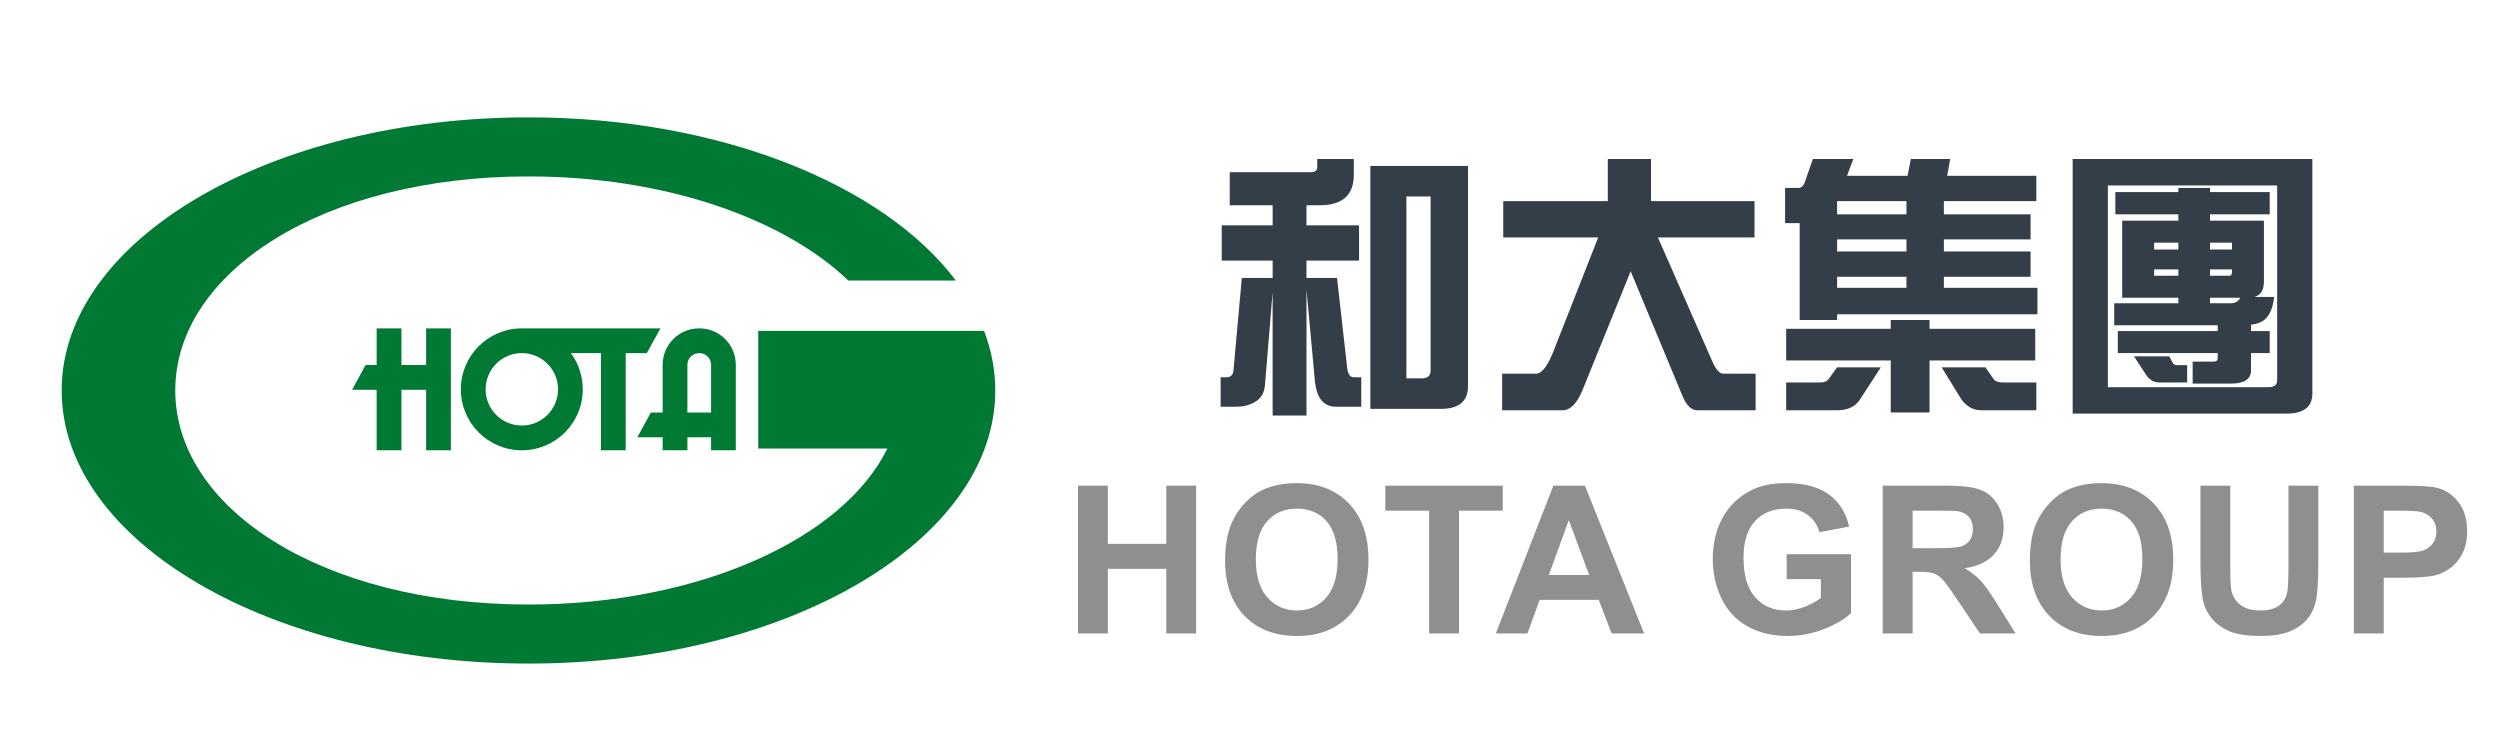 <?xml version="1.0" encoding="iso-8859-1"?>
<!-- Generator: Adobe Illustrator 16.0.0, SVG Export Plug-In . SVG Version: 6.00 Build 0)  -->
<!DOCTYPE svg PUBLIC "-//W3C//DTD SVG 1.1//EN" "http://www.w3.org/Graphics/SVG/1.1/DTD/svg11.dtd">
<svg version="1.1" id="&#x5716;&#x5C64;_1" xmlns="http://www.w3.org/2000/svg" xmlns:xlink="http://www.w3.org/1999/xlink" x="0px"
	 y="0px" width="239.667px" height="70.333px" viewBox="0 0 239.667 70.333" style="enable-background:new 0 0 239.667 70.333;"
	 xml:space="preserve">
<g>
	<g>
		<path style="fill:#333E48;" d="M126.277,15.245h3.509v1.505c0,1.952-1.09,2.928-3.271,2.928h-1.266v1.926h5.039v3.377h-5.039
			v1.662h2.928l0.977,8.654c0.07,0.581,0.281,0.87,0.633,0.87h0.713v2.823h-2.429c-1.143,0-1.812-0.774-2.004-2.321l-0.817-8.892
			v12.058h-3.246V27.988l-0.738,8.971c-0.07,0.686-0.352,1.188-0.844,1.504c-0.528,0.351-1.162,0.527-1.9,0.527h-1.504v-2.823h0.554
			c0.439,0,0.669-0.255,0.687-0.765l0.791-8.76h2.955V24.98h-4.881v-3.377h4.881v-1.926h-4.115v-3.166h7.787
			c0.401,0,0.603-0.167,0.603-0.501V15.245z M131.37,15.905h9.365v21.106c0,1.459-0.871,2.189-2.612,2.189h-6.753V15.905z
			 M136.303,36.273c0.563,0,0.845-0.255,0.845-0.766V18.833h-2.322v17.439H136.303z"/>
		<path style="fill:#333E48;" d="M168.201,19.281v3.483h-9.262l5.224,11.899c0.335,0.773,0.686,1.16,1.056,1.16h3.087v3.509h-5.593
			c-0.581,0-1.064-0.483-1.451-1.45l-4.934-11.873l-4.643,11.45c-0.529,1.249-1.153,1.873-1.875,1.873h-5.804v-3.509h3.271
			c0.563,0,1.152-0.817,1.768-2.454l4.169-10.605h-9.102v-3.483h10.024v-4.036h4.143v4.036H168.201z"/>
		<path style="fill:#333E48;" d="M173.794,15.245h3.879l-0.608,1.609h5.806l0.316-1.609h3.772l-0.29,1.609h8.548v2.427h-8.864v1.267
			h8.311v2.401h-8.311v1.16h8.311v2.428h-8.311v1.056h8.971v2.533h-19.207v0.554h-3.589v-9.287h-1.398v-3.376h1.267
			c0.316,0,0.536-0.22,0.66-0.66L173.794,15.245z M195.111,31.524v3.033h-10.132v4.986h-3.72v-4.986h-10.024v-3.033h10.024v-0.845
			h3.72v0.845H195.111z M176.116,35.217h4.194l-2.005,3.087c-0.44,0.686-1.171,1.028-2.189,1.028h-4.881v-2.664h3.271
			c0.369,0,0.633-0.105,0.791-0.316L176.116,35.217z M182.765,20.547v-1.267h-6.648v1.267H182.765z M182.765,24.109v-1.16h-6.648
			v1.16H182.765z M176.116,27.592h6.648v-1.056h-6.648V27.592z M186.142,35.217h4.194l0.792,1.135
			c0.157,0.211,0.466,0.316,0.924,0.316h3.165v2.664h-5.277c-0.756,0-1.39-0.343-1.898-1.028L186.142,35.217z"/>
		<path style="fill:#333E48;" d="M198.7,15.245h22.979v22.479c0,1.284-0.834,1.927-2.506,1.927H198.7V15.245z M217.458,37.117
			c0.563,0,0.845-0.22,0.845-0.66V17.778h-16.227v19.339H217.458z M217.59,18.411v2.137h-5.725v0.607h5.171v5.83
			c0,0.81-0.3,1.303-0.896,1.478h1.873c-0.106,1.021-0.406,1.741-0.897,2.163c-0.335,0.282-0.774,0.449-1.318,0.502v0.607h1.793
			v2.109h-1.793v1.663c0,0.845-0.643,1.267-1.927,1.267h-3.668v-2.11h2.006c0.264,0,0.396-0.106,0.396-0.317v-0.502h-9.577v-2.109
			h9.577v-0.554h-9.92V29.07h6.147v-0.528h-5.382v-7.387h5.382v-0.607h-6.042v-2.137h6.042v-0.395h3.034v0.395H217.59z
			 M204.584,34.162h3.376l0.344,0.633c0.07,0.142,0.21,0.212,0.421,0.212h0.951v1.662h-2.665c-0.457,0-0.854-0.203-1.188-0.607
			L204.584,34.162z M206.509,23.924h2.322v-0.658h-2.322V23.924z M208.831,26.431v-0.606h-2.322v0.606H208.831z M211.865,23.266
			v0.658h2.111v-0.658H211.865z M213.766,26.431c0.139,0,0.211-0.148,0.211-0.448v-0.158h-2.111v0.606H213.766z M211.865,29.07
			h2.005c0.422,0,0.721-0.176,0.896-0.528h-2.901V29.07z"/>
	</g>
	<g>
		<path style="fill:#8E9090;" d="M103.343,60.729V46.558h2.861v5.578h5.606v-5.578h2.86v14.171h-2.86v-6.196h-5.606v6.196H103.343z"
			/>
		<path style="fill:#8E9090;" d="M117.445,53.731c0-1.444,0.216-2.655,0.647-3.635c0.321-0.721,0.762-1.368,1.319-1.943
			c0.558-0.573,1.168-0.999,1.831-1.275c0.883-0.373,1.902-0.561,3.055-0.561c2.088,0,3.76,0.647,5.012,1.943
			c1.254,1.295,1.88,3.096,1.88,5.403c0,2.287-0.621,4.077-1.864,5.369c-1.244,1.291-2.907,1.938-4.989,1.938
			c-2.106,0-3.782-0.643-5.025-1.928C118.066,57.756,117.445,55.987,117.445,53.731z M120.394,53.633
			c0,1.604,0.37,2.822,1.111,3.649c0.741,0.829,1.682,1.242,2.823,1.242c1.141,0,2.075-0.411,2.807-1.232s1.098-2.055,1.098-3.697
			c0-1.624-0.356-2.835-1.068-3.635c-0.712-0.799-1.657-1.198-2.836-1.198c-1.181,0-2.13,0.404-2.853,1.214
			C120.754,50.785,120.394,52.004,120.394,53.633z"/>
		<path style="fill:#8E9090;" d="M137.008,60.729V48.956h-4.204v-2.397h11.262v2.397h-4.196v11.773H137.008z"/>
		<path style="fill:#8E9090;" d="M157.616,60.729h-3.113l-1.236-3.22h-5.665l-1.17,3.22h-3.034l5.52-14.171h3.024L157.616,60.729z
			 M152.348,55.123l-1.952-5.258l-1.914,5.258H152.348z"/>
		<path style="fill:#8E9090;" d="M171.283,55.519v-2.388h6.166v5.645c-0.6,0.58-1.468,1.091-2.604,1.532s-2.29,0.662-3.455,0.662
			c-1.482,0-2.774-0.311-3.877-0.933c-1.102-0.621-1.93-1.511-2.483-2.667c-0.555-1.157-0.831-2.415-0.831-3.775
			c0-1.475,0.308-2.787,0.927-3.934c0.619-1.147,1.524-2.026,2.716-2.64c0.909-0.47,2.04-0.705,3.395-0.705
			c1.758,0,3.132,0.368,4.121,1.107c0.989,0.737,1.625,1.757,1.909,3.059l-2.842,0.531c-0.199-0.695-0.574-1.244-1.126-1.647
			c-0.551-0.402-1.239-0.604-2.063-0.604c-1.251,0-2.245,0.397-2.982,1.188c-0.738,0.793-1.107,1.969-1.107,3.528
			c0,1.683,0.374,2.944,1.121,3.784c0.747,0.841,1.728,1.262,2.938,1.262c0.6,0,1.2-0.117,1.804-0.353
			c0.602-0.234,1.119-0.521,1.551-0.856v-1.797H171.283z"/>
		<path style="fill:#8E9090;" d="M180.494,60.729V46.558h6.021c1.515,0,2.616,0.127,3.302,0.383
			c0.688,0.254,1.235,0.706,1.649,1.357c0.411,0.651,0.617,1.395,0.617,2.232c0,1.063-0.312,1.942-0.938,2.634
			c-0.625,0.693-1.56,1.13-2.803,1.311c0.618,0.361,1.13,0.757,1.531,1.188c0.404,0.433,0.946,1.198,1.63,2.301l1.729,2.765h-3.422
			l-2.068-3.084c-0.734-1.101-1.236-1.795-1.508-2.083c-0.271-0.286-0.558-0.483-0.859-0.589c-0.304-0.106-0.783-0.159-1.441-0.159
			h-0.579v5.915H180.494z M183.355,52.552h2.116c1.373,0,2.229-0.06,2.571-0.174c0.342-0.116,0.609-0.317,0.803-0.6
			c0.192-0.283,0.289-0.639,0.289-1.063c0-0.477-0.127-0.861-0.382-1.155c-0.254-0.293-0.613-0.479-1.077-0.557
			c-0.232-0.031-0.928-0.048-2.088-0.048h-2.232V52.552z"/>
		<path style="fill:#8E9090;" d="M194.597,53.731c0-1.444,0.215-2.655,0.646-3.635c0.323-0.721,0.762-1.368,1.319-1.943
			c0.558-0.573,1.168-0.999,1.833-1.275c0.882-0.373,1.9-0.561,3.053-0.561c2.088,0,3.76,0.647,5.013,1.943
			c1.253,1.295,1.881,3.096,1.881,5.403c0,2.287-0.623,4.077-1.866,5.369c-1.244,1.291-2.907,1.938-4.987,1.938
			c-2.107,0-3.784-0.643-5.026-1.928C195.218,57.756,194.597,55.987,194.597,53.731z M197.544,53.633
			c0,1.604,0.37,2.822,1.111,3.649c0.741,0.829,1.683,1.242,2.823,1.242s2.075-0.411,2.808-1.232
			c0.731-0.821,1.097-2.055,1.097-3.697c0-1.624-0.356-2.835-1.068-3.635c-0.711-0.799-1.657-1.198-2.836-1.198
			s-2.13,0.404-2.852,1.214C197.905,50.785,197.544,52.004,197.544,53.633z"/>
		<path style="fill:#8E9090;" d="M210.95,46.558h2.86v7.675c0,1.219,0.036,2.008,0.107,2.369c0.122,0.58,0.413,1.045,0.875,1.396
			c0.46,0.351,1.09,0.526,1.889,0.526c0.813,0,1.425-0.165,1.837-0.498c0.413-0.331,0.661-0.739,0.744-1.223
			c0.084-0.483,0.126-1.285,0.126-2.406v-7.84h2.861v7.443c0,1.701-0.077,2.902-0.231,3.605c-0.155,0.702-0.44,1.295-0.856,1.778
			c-0.415,0.483-0.972,0.868-1.667,1.154c-0.695,0.288-1.604,0.431-2.726,0.431c-1.354,0-2.38-0.156-3.079-0.469
			c-0.698-0.312-1.251-0.719-1.658-1.217c-0.405-0.5-0.673-1.023-0.801-1.571c-0.188-0.813-0.281-2.011-0.281-3.597V46.558z"/>
		<path style="fill:#8E9090;" d="M225.661,60.729V46.558h4.592c1.74,0,2.875,0.072,3.402,0.214c0.812,0.212,1.491,0.675,2.04,1.386
			c0.548,0.713,0.821,1.633,0.821,2.76c0,0.87-0.158,1.603-0.474,2.194c-0.315,0.594-0.718,1.059-1.204,1.397
			c-0.485,0.338-0.98,0.563-1.483,0.671c-0.683,0.136-1.672,0.203-2.967,0.203h-1.866v5.346H225.661z M228.522,48.956v4.021h1.566
			c1.127,0,1.881-0.072,2.262-0.222c0.38-0.148,0.679-0.38,0.895-0.695c0.216-0.316,0.322-0.684,0.322-1.103
			c0-0.516-0.15-0.941-0.453-1.275c-0.303-0.336-0.688-0.545-1.15-0.629c-0.342-0.064-1.027-0.097-2.059-0.097H228.522z"/>
	</g>
	<g>
		<path style="fill:#007934;" d="M94.339,31.721h-5.361h-3.984H72.691v11.28h12.375c-4.224,8.631-18.027,14.953-34.402,14.953
			c-19.737,0-33.861-9.184-33.861-20.521c0-11.333,14.124-20.519,33.861-20.519c13.026,0,24.422,4.002,30.665,9.981h10.306
			c-6.931-9.208-22.665-15.644-40.974-15.644c-24.715,0-44.749,11.725-44.749,26.181c0,14.459,20.034,26.183,44.749,26.183
			c24.713,0,44.753-11.724,44.753-26.183C95.414,35.474,95.039,33.56,94.339,31.721z"/>
	</g>
	<g>
		<g>
			<polygon style="fill:#007934;" points="43.225,43.168 43.225,31.48 40.85,31.48 40.85,34.993 38.486,34.993 38.486,31.48 
				36.109,31.48 36.109,34.993 35.048,34.993 33.751,37.368 36.109,37.368 36.109,43.168 38.486,43.168 38.486,37.368 40.85,37.368 
				40.85,43.168 			"/>
			<path style="fill:#007934;" d="M59.984,43.168v-9.315h2.026l1.303-2.373h-3.329h-1.907H57.61h-2.352h-5.234
				c-3.225,0-5.844,2.617-5.844,5.845c0,3.23,2.619,5.844,5.844,5.844c3.23,0,5.845-2.613,5.845-5.844
				c0-1.299-0.426-2.506-1.14-3.472h0.529h1.517h0.835v9.315H59.984z M50.024,40.795c-1.916,0-3.468-1.553-3.468-3.471
				c0-1.916,1.552-3.472,3.468-3.472s3.474,1.556,3.474,3.472C53.498,39.243,51.94,40.795,50.024,40.795z"/>
		</g>
		<path style="fill:#007934;" d="M70.539,43.168v-8.195c0-1.936-1.563-3.493-3.489-3.493h-0.03c-1.927,0-3.494,1.558-3.494,3.493
			v4.574h-1.131L61.1,41.922h2.426v1.246h2.374v-1.246h2.271v1.246H70.539z M65.899,39.547v-4.574c0-0.618,0.503-1.12,1.12-1.12
			h0.03c0.618,0,1.121,0.502,1.121,1.12v4.574H65.899z"/>
	</g>
</g>
</svg>
